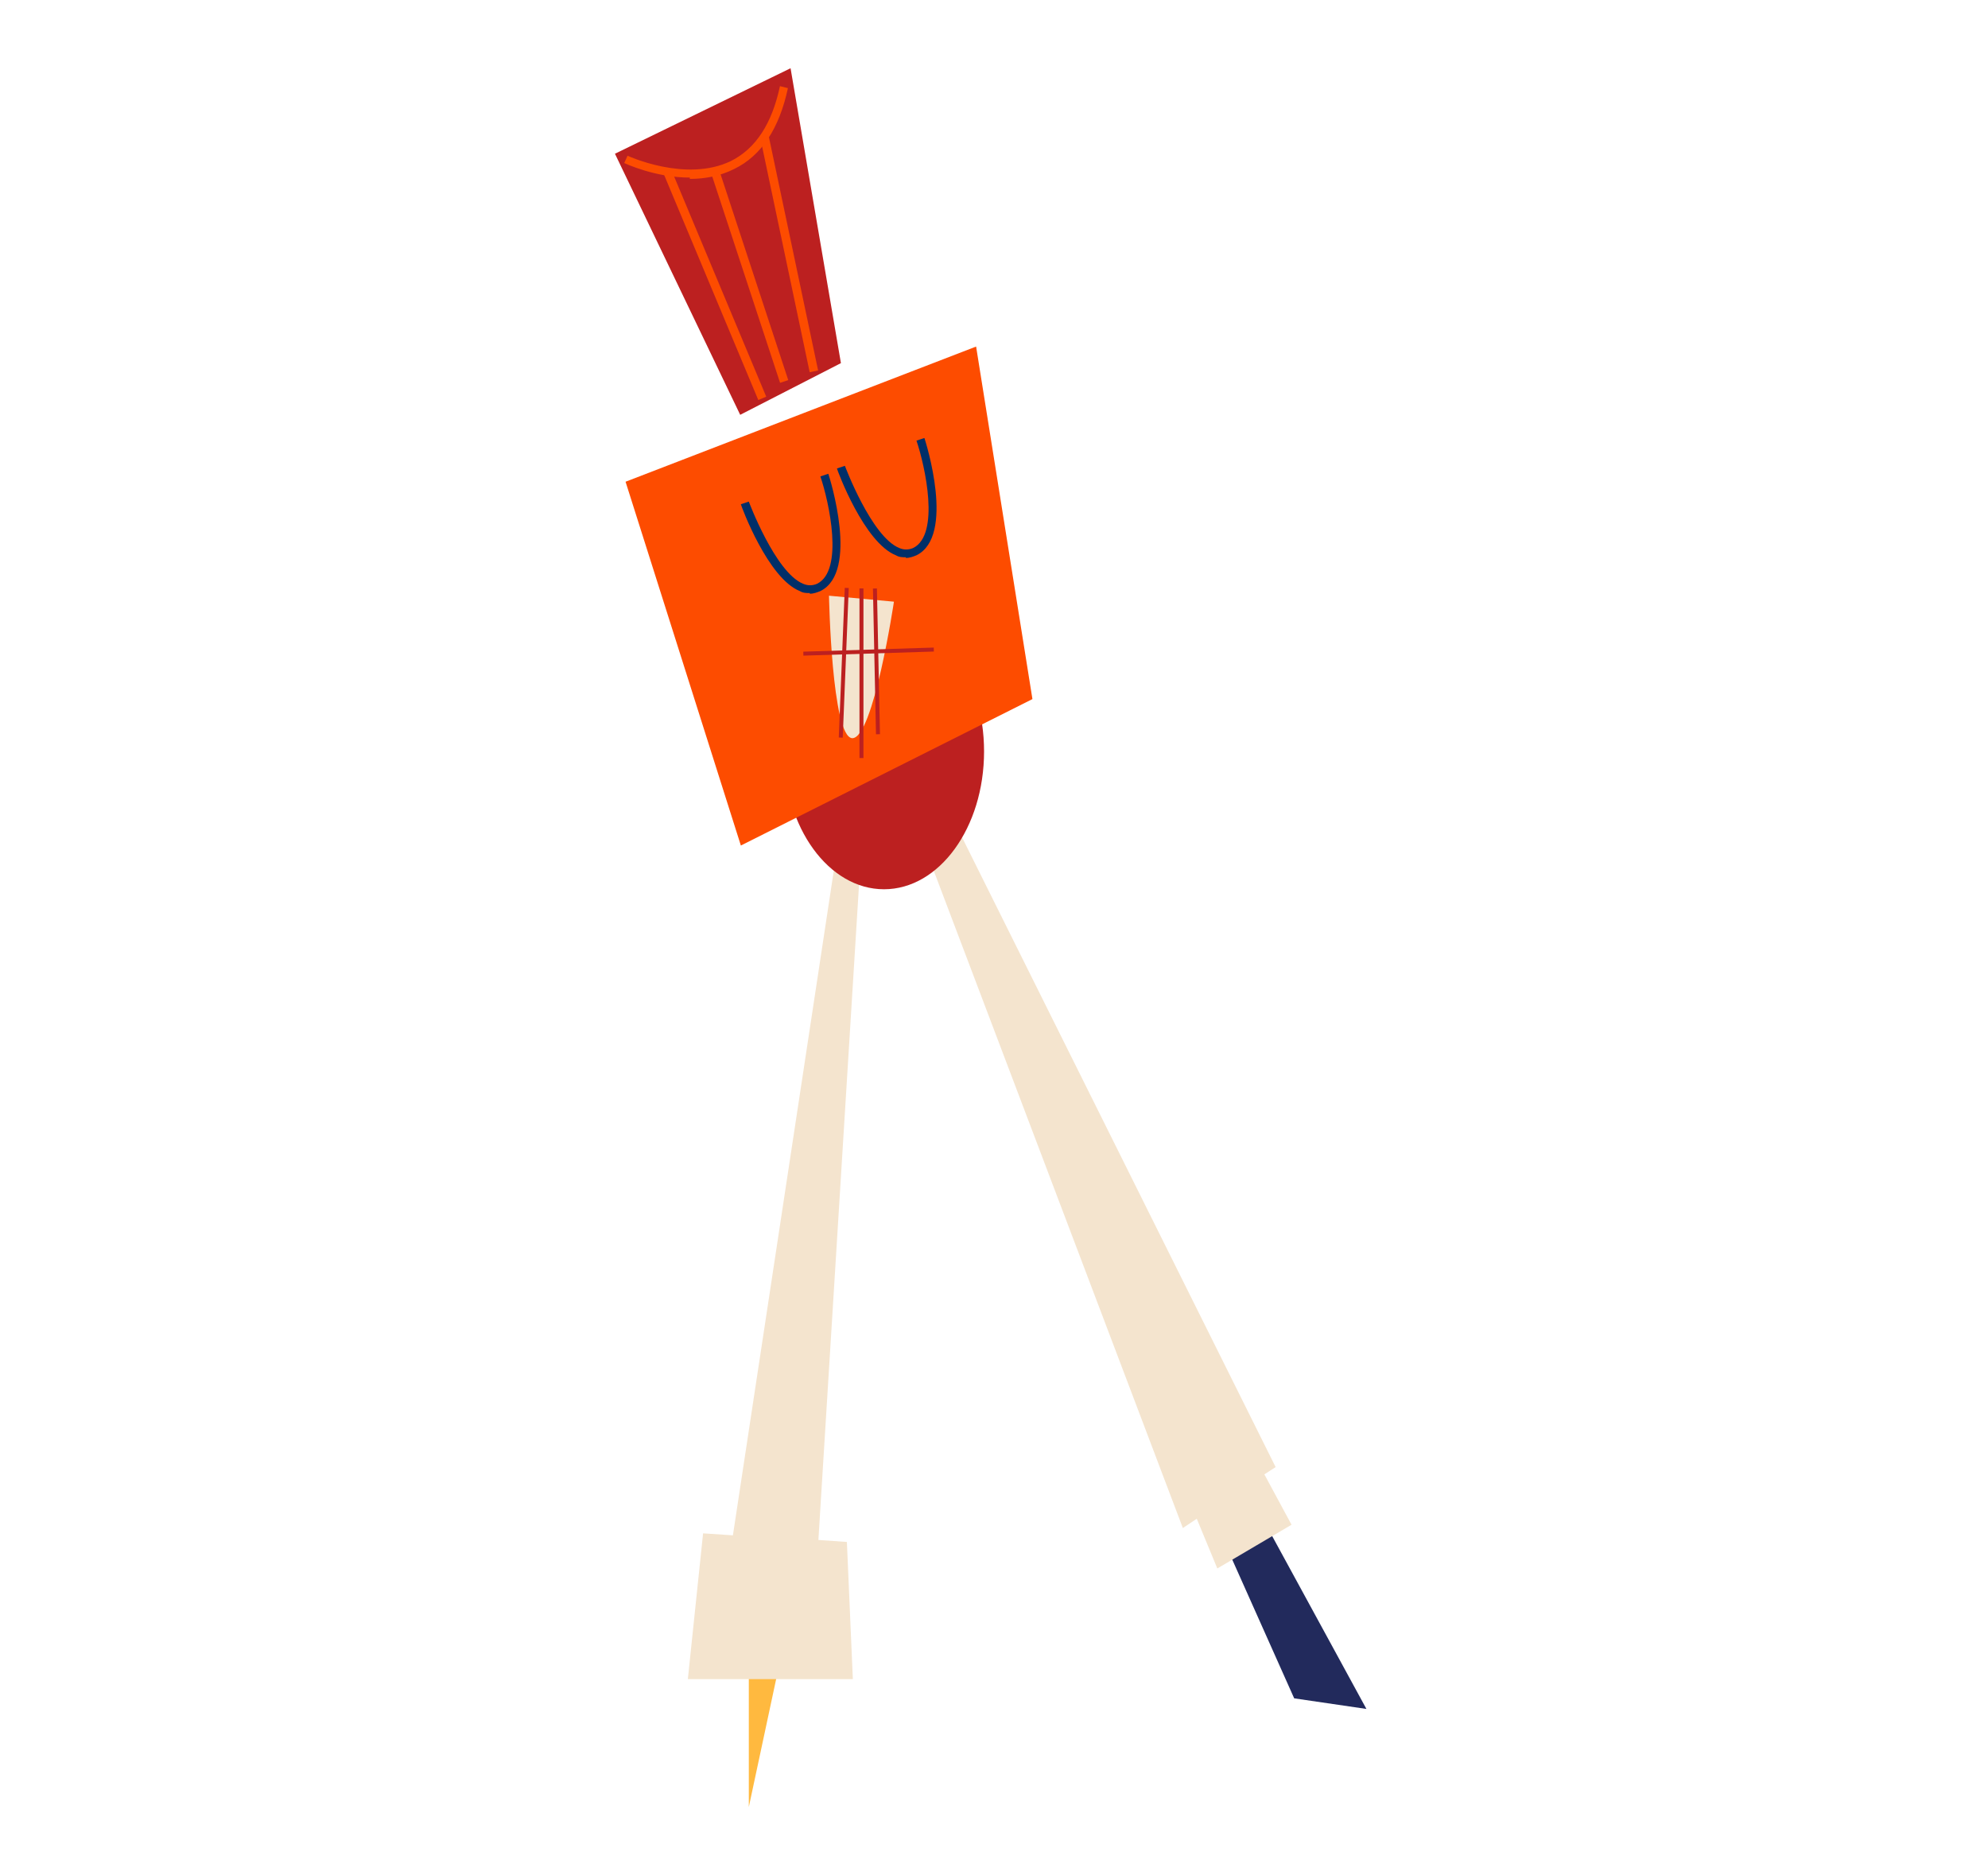 <?xml version="1.0" encoding="UTF-8"?>
<svg id="Warstwa_1" xmlns="http://www.w3.org/2000/svg" version="1.1" viewBox="0 0 300 283">
  <!-- Generator: Adobe Illustrator 29.6.0, SVG Export Plug-In . SVG Version: 2.1.1 Build 207)  -->
  <defs>
    <style>
      .st0 {
        fill: #fd4c00;
      }

      .st1 {
        fill: #bc2020;
      }

      .st2 {
        fill: #222a5c;
      }

      .st3 {
        fill: #012f69;
      }

      .st4 {
        fill: #f4e4ce;
      }

      .st5 {
        fill: #ffb93f;
      }
    </style>
  </defs>
  <g>
    <polygon class="st5" points="113 246.5 113 272.7 118.6 246.5 113 246.5"/>
    <polygon class="st4" points="123.5 232.4 130 127.6 126.4 127.6 110.6 231.7 106.1 231.4 103.8 253.4 128.7 253.4 127.8 232.7 123.5 232.4"/>
    <polygon class="st2" points="180.3 222.7 195.3 256.3 206.2 257.9 185.7 220.3 180.3 222.7"/>
    <polygon class="st4" points="194.9 230.1 190.8 222.5 192.5 221.4 144 124 138.1 124 178.5 230.6 180.6 229.2 183.7 236.7 194.9 230.1"/>
    <ellipse class="st1" cx="133.4" cy="113.4" rx="15.1" ry="20.8"/>
  </g>
  <g>
    <polygon class="st0" points="111.8 127.6 155.8 105.5 147.3 52.3 94.4 72.7 111.8 127.6"/>
    <path class="st3" d="M122.2,89.5c-.5,0-1,0-1.5-.3-4.8-1.9-8.8-12.7-8.9-13.1l1.2-.4c0,0,4,10.7,8.2,12.4.7.3,1.4.3,2.1,0,4.1-2,1.8-12.4.5-16.2l1.2-.4c.2.6,4.7,14.8-1.2,17.7-.5.2-1,.4-1.6.4h0Z"/>
    <path class="st3" d="M136.7,84.1c-.5,0-1,0-1.5-.3-4.8-1.9-8.8-12.7-8.9-13.1l1.2-.4c0,0,4,10.7,8.2,12.4.7.3,1.4.3,2.1,0,4.1-2,1.8-12.4.5-16.2l1.2-.4c.2.6,4.7,14.8-1.2,17.7-.5.2-1,.4-1.6.4h0Z"/>
    <g>
      <path class="st4" d="M125.1,89.9l9.8.9s-3.1,20.7-6.3,20.6c-3.1-.2-3.5-21.5-3.5-21.5Z"/>
      <rect class="st1" x="121.2" y="98" width="19.7" height=".6" transform="translate(-3 4.2) rotate(-1.8)"/>
      <rect class="st1" x="116" y="99.8" width="22.6" height=".6" transform="translate(22.2 223.2) rotate(-87.7)"/>
      <rect class="st1" x="129.7" y="88.8" width=".6" height="25.6"/>
      <rect class="st1" x="132" y="88.8" width=".6" height="22" transform="translate(-2.1 2.8) rotate(-1.2)"/>
    </g>
  </g>
  <g>
    <polygon class="st1" points="111.7 62.6 126.9 54.8 119.3 10.3 92.8 23.2 111.7 62.6"/>
    <path class="st0" d="M104.1,26.8c-5.2,0-9.7-2.1-9.9-2.2l.5-1.1s8.8,4.1,15.6.8c3.8-1.9,6.2-5.7,7.4-11.3l1.2.3c-1.3,6.1-4,10.2-8.1,12.2-2.2,1.1-4.5,1.5-6.7,1.5v-.2Z"/>
    <rect class="st0" x="107.2" y="24.4" width="1.3" height="37.1" transform="translate(-8.2 45) rotate(-22.7)"/>
    <rect class="st0" x="112.4" y="24.9" width="1.3" height="33.5" transform="translate(-7.3 37.4) rotate(-18.2)"/>
    <rect class="st0" x="118.4" y="20.1" width="1.3" height="36.3" transform="translate(-5.3 25.4) rotate(-11.9)"/>
  </g>
</svg>